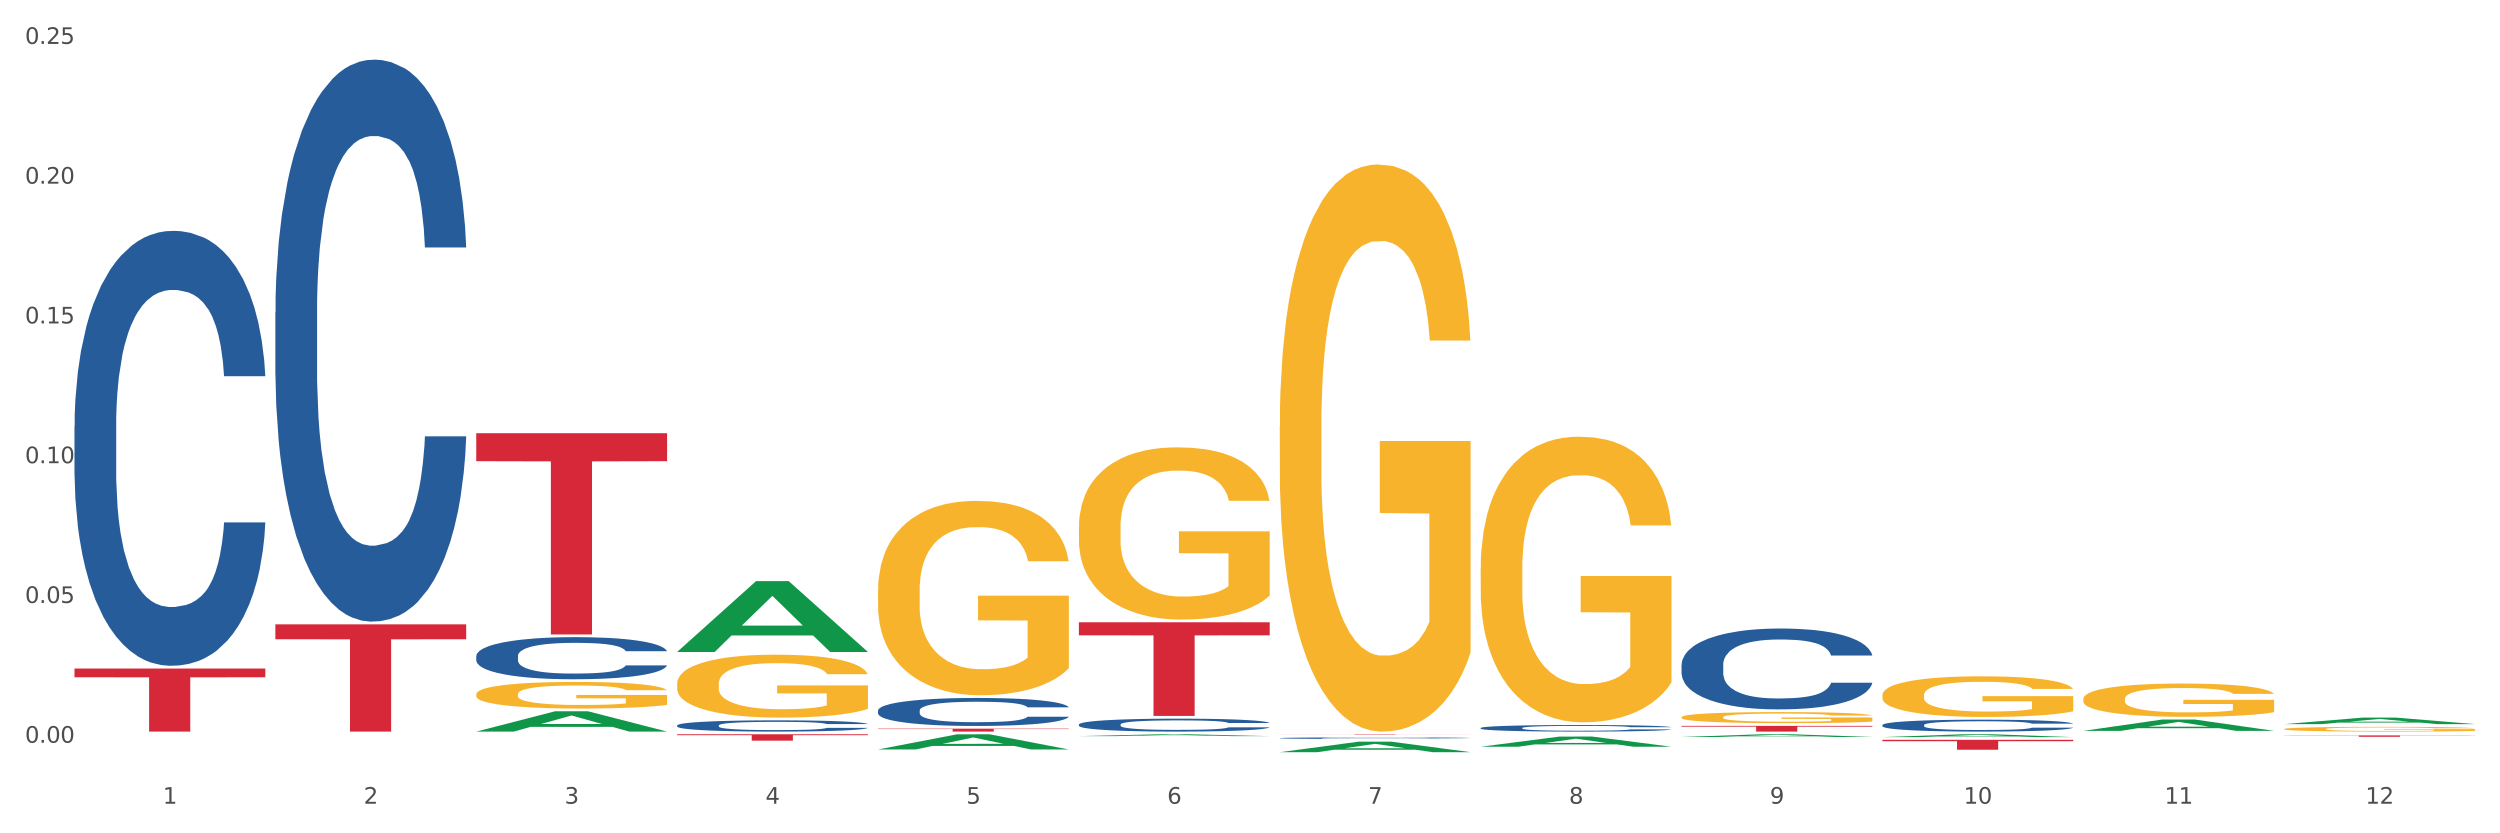 <?xml version="1.0" encoding="utf-8" standalone="no"?>
<!DOCTYPE svg PUBLIC "-//W3C//DTD SVG 1.1//EN"
  "http://www.w3.org/Graphics/SVG/1.1/DTD/svg11.dtd">
<svg xmlns:xlink="http://www.w3.org/1999/xlink" width="1080pt" height="360pt" viewBox="0 0 1080 360" xmlns="http://www.w3.org/2000/svg" version="1.1">
 <rect x="0" y="0" width="1080" height="360" fill="#333333" stroke="none"/>
 <defs>
  <style type="text/css">*{stroke-linejoin: round; stroke-linecap: butt}</style>
 </defs>
 <g id="figure_1">
  <g id="patch_1">
   <path d="M 0 360 
L 1080 360 
L 1080 0 
L 0 0 
z
" style="fill: #ffffff; stroke: #ffffff; stroke-linejoin: miter"/>
  </g>
  <g id="axes_1">
   <g id="matplotlib.axis_1">
    <g id="xtick_1">
     <g id="text_1">
      <!-- 1 -->
      <g style="fill: #4d4d4d" transform="translate(70.342 347.204) scale(0.096 -0.096)">
       <defs>
        <path id="DejaVuSans-31" d="M 794 531 
L 1825 531 
L 1825 4091 
L 703 3866 
L 703 4441 
L 1819 4666 
L 2450 4666 
L 2450 531 
L 3481 531 
L 3481 0 
L 794 0 
L 794 531 
z
" transform="scale(0.016)"/>
       </defs>
       <use xlink:href="#DejaVuSans-31"/>
      </g>
     </g>
    </g>
    <g id="xtick_2">
     <g id="text_2">
      <!-- 2 -->
      <g style="fill: #4d4d4d" transform="translate(157.122 347.204) scale(0.096 -0.096)">
       <defs>
        <path id="DejaVuSans-32" d="M 1228 531 
L 3431 531 
L 3431 0 
L 469 0 
L 469 531 
Q 828 903 1448 1529 
Q 2069 2156 2228 2338 
Q 2531 2678 2651 2914 
Q 2772 3150 2772 3378 
Q 2772 3750 2511 3984 
Q 2250 4219 1831 4219 
Q 1534 4219 1204 4116 
Q 875 4013 500 3803 
L 500 4441 
Q 881 4594 1212 4672 
Q 1544 4750 1819 4750 
Q 2544 4750 2975 4387 
Q 3406 4025 3406 3419 
Q 3406 3131 3298 2873 
Q 3191 2616 2906 2266 
Q 2828 2175 2409 1742 
Q 1991 1309 1228 531 
z
" transform="scale(0.016)"/>
       </defs>
       <use xlink:href="#DejaVuSans-32"/>
      </g>
     </g>
    </g>
    <g id="xtick_3">
     <g id="text_3">
      <!-- 3 -->
      <g style="fill: #4d4d4d" transform="translate(243.902 347.204) scale(0.096 -0.096)">
       <defs>
        <path id="DejaVuSans-33" d="M 2597 2516 
Q 3050 2419 3304 2112 
Q 3559 1806 3559 1356 
Q 3559 666 3084 287 
Q 2609 -91 1734 -91 
Q 1441 -91 1130 -33 
Q 819 25 488 141 
L 488 750 
Q 750 597 1062 519 
Q 1375 441 1716 441 
Q 2309 441 2620 675 
Q 2931 909 2931 1356 
Q 2931 1769 2642 2001 
Q 2353 2234 1838 2234 
L 1294 2234 
L 1294 2753 
L 1863 2753 
Q 2328 2753 2575 2939 
Q 2822 3125 2822 3475 
Q 2822 3834 2567 4026 
Q 2313 4219 1838 4219 
Q 1578 4219 1281 4162 
Q 984 4106 628 3988 
L 628 4550 
Q 988 4650 1302 4700 
Q 1616 4750 1894 4750 
Q 2613 4750 3031 4423 
Q 3450 4097 3450 3541 
Q 3450 3153 3228 2886 
Q 3006 2619 2597 2516 
z
" transform="scale(0.016)"/>
       </defs>
       <use xlink:href="#DejaVuSans-33"/>
      </g>
     </g>
    </g>
    <g id="xtick_4">
     <g id="text_4">
      <!-- 4 -->
      <g style="fill: #4d4d4d" transform="translate(330.683 347.204) scale(0.096 -0.096)">
       <defs>
        <path id="DejaVuSans-34" d="M 2419 4116 
L 825 1625 
L 2419 1625 
L 2419 4116 
z
M 2253 4666 
L 3047 4666 
L 3047 1625 
L 3713 1625 
L 3713 1100 
L 3047 1100 
L 3047 0 
L 2419 0 
L 2419 1100 
L 313 1100 
L 313 1709 
L 2253 4666 
z
" transform="scale(0.016)"/>
       </defs>
       <use xlink:href="#DejaVuSans-34"/>
      </g>
     </g>
    </g>
    <g id="xtick_5">
     <g id="text_5">
      <!-- 5 -->
      <g style="fill: #4d4d4d" transform="translate(417.463 347.204) scale(0.096 -0.096)">
       <defs>
        <path id="DejaVuSans-35" d="M 691 4666 
L 3169 4666 
L 3169 4134 
L 1269 4134 
L 1269 2991 
Q 1406 3038 1543 3061 
Q 1681 3084 1819 3084 
Q 2600 3084 3056 2656 
Q 3513 2228 3513 1497 
Q 3513 744 3044 326 
Q 2575 -91 1722 -91 
Q 1428 -91 1123 -41 
Q 819 9 494 109 
L 494 744 
Q 775 591 1075 516 
Q 1375 441 1709 441 
Q 2250 441 2565 725 
Q 2881 1009 2881 1497 
Q 2881 1984 2565 2268 
Q 2250 2553 1709 2553 
Q 1456 2553 1204 2497 
Q 953 2441 691 2322 
L 691 4666 
z
" transform="scale(0.016)"/>
       </defs>
       <use xlink:href="#DejaVuSans-35"/>
      </g>
     </g>
    </g>
    <g id="xtick_6">
     <g id="text_6">
      <!-- 6 -->
      <g style="fill: #4d4d4d" transform="translate(504.243 347.204) scale(0.096 -0.096)">
       <defs>
        <path id="DejaVuSans-36" d="M 2113 2584 
Q 1688 2584 1439 2293 
Q 1191 2003 1191 1497 
Q 1191 994 1439 701 
Q 1688 409 2113 409 
Q 2538 409 2786 701 
Q 3034 994 3034 1497 
Q 3034 2003 2786 2293 
Q 2538 2584 2113 2584 
z
M 3366 4563 
L 3366 3988 
Q 3128 4100 2886 4159 
Q 2644 4219 2406 4219 
Q 1781 4219 1451 3797 
Q 1122 3375 1075 2522 
Q 1259 2794 1537 2939 
Q 1816 3084 2150 3084 
Q 2853 3084 3261 2657 
Q 3669 2231 3669 1497 
Q 3669 778 3244 343 
Q 2819 -91 2113 -91 
Q 1303 -91 875 529 
Q 447 1150 447 2328 
Q 447 3434 972 4092 
Q 1497 4750 2381 4750 
Q 2619 4750 2861 4703 
Q 3103 4656 3366 4563 
z
" transform="scale(0.016)"/>
       </defs>
       <use xlink:href="#DejaVuSans-36"/>
      </g>
     </g>
    </g>
    <g id="xtick_7">
     <g id="text_7">
      <!-- 7 -->
      <g style="fill: #4d4d4d" transform="translate(591.024 347.204) scale(0.096 -0.096)">
       <defs>
        <path id="DejaVuSans-37" d="M 525 4666 
L 3525 4666 
L 3525 4397 
L 1831 0 
L 1172 0 
L 2766 4134 
L 525 4134 
L 525 4666 
z
" transform="scale(0.016)"/>
       </defs>
       <use xlink:href="#DejaVuSans-37"/>
      </g>
     </g>
    </g>
    <g id="xtick_8">
     <g id="text_8">
      <!-- 8 -->
      <g style="fill: #4d4d4d" transform="translate(677.804 347.204) scale(0.096 -0.096)">
       <defs>
        <path id="DejaVuSans-38" d="M 2034 2216 
Q 1584 2216 1326 1975 
Q 1069 1734 1069 1313 
Q 1069 891 1326 650 
Q 1584 409 2034 409 
Q 2484 409 2743 651 
Q 3003 894 3003 1313 
Q 3003 1734 2745 1975 
Q 2488 2216 2034 2216 
z
M 1403 2484 
Q 997 2584 770 2862 
Q 544 3141 544 3541 
Q 544 4100 942 4425 
Q 1341 4750 2034 4750 
Q 2731 4750 3128 4425 
Q 3525 4100 3525 3541 
Q 3525 3141 3298 2862 
Q 3072 2584 2669 2484 
Q 3125 2378 3379 2068 
Q 3634 1759 3634 1313 
Q 3634 634 3220 271 
Q 2806 -91 2034 -91 
Q 1263 -91 848 271 
Q 434 634 434 1313 
Q 434 1759 690 2068 
Q 947 2378 1403 2484 
z
M 1172 3481 
Q 1172 3119 1398 2916 
Q 1625 2713 2034 2713 
Q 2441 2713 2670 2916 
Q 2900 3119 2900 3481 
Q 2900 3844 2670 4047 
Q 2441 4250 2034 4250 
Q 1625 4250 1398 4047 
Q 1172 3844 1172 3481 
z
" transform="scale(0.016)"/>
       </defs>
       <use xlink:href="#DejaVuSans-38"/>
      </g>
     </g>
    </g>
    <g id="xtick_9">
     <g id="text_9">
      <!-- 9 -->
      <g style="fill: #4d4d4d" transform="translate(764.584 347.204) scale(0.096 -0.096)">
       <defs>
        <path id="DejaVuSans-39" d="M 703 97 
L 703 672 
Q 941 559 1184 500 
Q 1428 441 1663 441 
Q 2288 441 2617 861 
Q 2947 1281 2994 2138 
Q 2813 1869 2534 1725 
Q 2256 1581 1919 1581 
Q 1219 1581 811 2004 
Q 403 2428 403 3163 
Q 403 3881 828 4315 
Q 1253 4750 1959 4750 
Q 2769 4750 3195 4129 
Q 3622 3509 3622 2328 
Q 3622 1225 3098 567 
Q 2575 -91 1691 -91 
Q 1453 -91 1209 -44 
Q 966 3 703 97 
z
M 1959 2075 
Q 2384 2075 2632 2365 
Q 2881 2656 2881 3163 
Q 2881 3666 2632 3958 
Q 2384 4250 1959 4250 
Q 1534 4250 1286 3958 
Q 1038 3666 1038 3163 
Q 1038 2656 1286 2365 
Q 1534 2075 1959 2075 
z
" transform="scale(0.016)"/>
       </defs>
       <use xlink:href="#DejaVuSans-39"/>
      </g>
     </g>
    </g>
    <g id="xtick_10">
     <g id="text_10">
      <!-- 10 -->
      <g style="fill: #4d4d4d" transform="translate(848.311 347.204) scale(0.096 -0.096)">
       <defs>
        <path id="DejaVuSans-30" d="M 2034 4250 
Q 1547 4250 1301 3770 
Q 1056 3291 1056 2328 
Q 1056 1369 1301 889 
Q 1547 409 2034 409 
Q 2525 409 2770 889 
Q 3016 1369 3016 2328 
Q 3016 3291 2770 3770 
Q 2525 4250 2034 4250 
z
M 2034 4750 
Q 2819 4750 3233 4129 
Q 3647 3509 3647 2328 
Q 3647 1150 3233 529 
Q 2819 -91 2034 -91 
Q 1250 -91 836 529 
Q 422 1150 422 2328 
Q 422 3509 836 4129 
Q 1250 4750 2034 4750 
z
" transform="scale(0.016)"/>
       </defs>
       <use xlink:href="#DejaVuSans-31"/>
       <use xlink:href="#DejaVuSans-30" transform="translate(63.623 0)"/>
      </g>
     </g>
    </g>
    <g id="xtick_11">
     <g id="text_11">
      <!-- 11 -->
      <g style="fill: #4d4d4d" transform="translate(935.091 347.204) scale(0.096 -0.096)">
       <use xlink:href="#DejaVuSans-31"/>
       <use xlink:href="#DejaVuSans-31" transform="translate(63.623 0)"/>
      </g>
     </g>
    </g>
    <g id="xtick_12">
     <g id="text_12">
      <!-- 12 -->
      <g style="fill: #4d4d4d" transform="translate(1021.871 347.204) scale(0.096 -0.096)">
       <use xlink:href="#DejaVuSans-31"/>
       <use xlink:href="#DejaVuSans-32" transform="translate(63.623 0)"/>
      </g>
     </g>
    </g>
    <g id="xtick_13"/>
    <g id="xtick_14"/>
    <g id="xtick_15"/>
    <g id="xtick_16"/>
    <g id="xtick_17"/>
    <g id="xtick_18"/>
    <g id="xtick_19"/>
    <g id="xtick_20"/>
    <g id="xtick_21"/>
    <g id="xtick_22"/>
    <g id="xtick_23"/>
   </g>
   <g id="matplotlib.axis_2">
    <g id="ytick_1">
     <g id="text_13">
      <!-- 0.00 -->
      <g style="fill: #4d4d4d" transform="translate(10.8 320.862) scale(0.096 -0.096)">
       <defs>
        <path id="DejaVuSans-2e" d="M 684 794 
L 1344 794 
L 1344 0 
L 684 0 
L 684 794 
z
" transform="scale(0.016)"/>
       </defs>
       <use xlink:href="#DejaVuSans-30"/>
       <use xlink:href="#DejaVuSans-2e" transform="translate(63.623 0)"/>
       <use xlink:href="#DejaVuSans-30" transform="translate(95.41 0)"/>
       <use xlink:href="#DejaVuSans-30" transform="translate(159.033 0)"/>
      </g>
     </g>
    </g>
    <g id="ytick_2">
     <g id="text_14">
      <!-- 0.05 -->
      <g style="fill: #4d4d4d" transform="translate(10.8 260.483) scale(0.096 -0.096)">
       <use xlink:href="#DejaVuSans-30"/>
       <use xlink:href="#DejaVuSans-2e" transform="translate(63.623 0)"/>
       <use xlink:href="#DejaVuSans-30" transform="translate(95.41 0)"/>
       <use xlink:href="#DejaVuSans-35" transform="translate(159.033 0)"/>
      </g>
     </g>
    </g>
    <g id="ytick_3">
     <g id="text_15">
      <!-- 0.10 -->
      <g style="fill: #4d4d4d" transform="translate(10.8 200.104) scale(0.096 -0.096)">
       <use xlink:href="#DejaVuSans-30"/>
       <use xlink:href="#DejaVuSans-2e" transform="translate(63.623 0)"/>
       <use xlink:href="#DejaVuSans-31" transform="translate(95.41 0)"/>
       <use xlink:href="#DejaVuSans-30" transform="translate(159.033 0)"/>
      </g>
     </g>
    </g>
    <g id="ytick_4">
     <g id="text_16">
      <!-- 0.15 -->
      <g style="fill: #4d4d4d" transform="translate(10.8 139.725) scale(0.096 -0.096)">
       <use xlink:href="#DejaVuSans-30"/>
       <use xlink:href="#DejaVuSans-2e" transform="translate(63.623 0)"/>
       <use xlink:href="#DejaVuSans-31" transform="translate(95.41 0)"/>
       <use xlink:href="#DejaVuSans-35" transform="translate(159.033 0)"/>
      </g>
     </g>
    </g>
    <g id="ytick_5">
     <g id="text_17">
      <!-- 0.20 -->
      <g style="fill: #4d4d4d" transform="translate(10.8 79.346) scale(0.096 -0.096)">
       <use xlink:href="#DejaVuSans-30"/>
       <use xlink:href="#DejaVuSans-2e" transform="translate(63.623 0)"/>
       <use xlink:href="#DejaVuSans-32" transform="translate(95.41 0)"/>
       <use xlink:href="#DejaVuSans-30" transform="translate(159.033 0)"/>
      </g>
     </g>
    </g>
    <g id="ytick_6">
     <g id="text_18">
      <!-- 0.25 -->
      <g style="fill: #4d4d4d" transform="translate(10.8 18.966) scale(0.096 -0.096)">
       <use xlink:href="#DejaVuSans-30"/>
       <use xlink:href="#DejaVuSans-2e" transform="translate(63.623 0)"/>
       <use xlink:href="#DejaVuSans-32" transform="translate(95.41 0)"/>
       <use xlink:href="#DejaVuSans-35" transform="translate(159.033 0)"/>
      </g>
     </g>
    </g>
    <g id="ytick_7"/>
    <g id="ytick_8"/>
    <g id="ytick_9"/>
    <g id="ytick_10"/>
    <g id="ytick_11"/>
   </g>
   <g id="PolyCollection_1">
    <path d="M 205.736 316.033 
L 205.821 316.025 
L 239.817 307.261 
L 253.926 307.253 
L 288.177 316.049 
L 271.859 316.049 
L 264.464 314.001 
L 229.363 314.001 
L 229.108 314.034 
L 221.969 316.049 
L 205.736 316.049 
L 205.736 316.033 
L 233.783 312.779 
L 260.045 312.77 
L 247.041 309.128 
L 246.871 309.111 
L 246.701 309.136 
L 233.698 312.77 
L 233.783 312.779 
L 205.736 316.033 
z
" clip-path="url(#pe0ba4346f1)" style="fill: #109648"/>
    <path d="M 466.077 227.639 
L 466.174 227.571 
L 466.174 225.125 
L 466.369 223.018 
L 467.342 217.922 
L 468.802 213.708 
L 469.873 211.466 
L 470.943 209.631 
L 472.209 207.797 
L 473.766 205.894 
L 476.589 203.108 
L 478.341 201.681 
L 480.482 200.186 
L 484.375 198.011 
L 487.198 196.788 
L 490.118 195.769 
L 494.887 194.546 
L 498.002 194.002 
L 501.311 193.594 
L 505.302 193.323 
L 508.319 193.255 
L 514.938 193.458 
L 520.583 194.07 
L 523.309 194.546 
L 526.813 195.361 
L 528.662 195.905 
L 531.679 196.992 
L 534.794 198.419 
L 536.935 199.642 
L 540.147 201.953 
L 542.581 204.263 
L 544.819 207.117 
L 545.987 209.088 
L 546.863 210.922 
L 547.642 213.029 
L 548.421 216.359 
L 530.901 216.359 
L 530.219 213.98 
L 529.149 211.738 
L 527.591 209.563 
L 526.229 208.204 
L 523.893 206.505 
L 521.751 205.418 
L 519.513 204.603 
L 516.787 203.923 
L 514.646 203.583 
L 511.629 203.312 
L 505.691 203.38 
L 501.701 203.923 
L 498.975 204.603 
L 497.223 205.214 
L 495.666 205.894 
L 493.914 206.845 
L 491.87 208.272 
L 490.41 209.563 
L 488.95 211.194 
L 487.782 212.825 
L 486.711 214.728 
L 485.835 216.766 
L 485.154 218.873 
L 484.57 221.455 
L 484.083 225.736 
L 484.083 235.046 
L 484.278 237.152 
L 484.765 239.938 
L 485.349 242.045 
L 486.322 244.559 
L 487.198 246.258 
L 488.853 248.704 
L 490.702 250.743 
L 492.162 252.034 
L 493.622 253.121 
L 496.153 254.616 
L 498.975 255.839 
L 501.409 256.587 
L 504.718 257.266 
L 506.957 257.538 
L 508.903 257.674 
L 513.673 257.674 
L 517.079 257.47 
L 520.875 256.994 
L 523.795 256.383 
L 526.229 255.635 
L 528.954 254.412 
L 530.706 253.257 
L 530.706 239.055 
L 509.293 238.987 
L 509.293 229.541 
L 548.518 229.541 
L 548.518 257.266 
L 546.863 258.693 
L 545.014 259.984 
L 543.067 261.14 
L 540.147 262.567 
L 536.643 263.926 
L 533.529 264.877 
L 530.219 265.692 
L 526.326 266.44 
L 521.265 267.119 
L 518.15 267.391 
L 514.257 267.595 
L 509.682 267.663 
L 505.691 267.527 
L 501.798 267.187 
L 497.71 266.576 
L 493.719 265.692 
L 490.702 264.809 
L 487.685 263.722 
L 484.473 262.295 
L 481.942 260.936 
L 479.995 259.713 
L 477.854 258.15 
L 475.518 256.111 
L 473.766 254.276 
L 472.209 252.374 
L 470.554 249.927 
L 469.386 247.821 
L 468.218 245.171 
L 467.537 243.2 
L 466.758 240.142 
L 466.174 235.861 
L 466.077 227.639 
z
" clip-path="url(#pe0ba4346f1)" style="fill: #f7b32b"/>
    <path d="M 552.857 184.259 
L 552.954 184.035 
L 552.954 175.98 
L 553.149 169.044 
L 554.122 152.262 
L 555.582 138.39 
L 556.653 131.006 
L 557.724 124.965 
L 558.989 118.923 
L 560.546 112.658 
L 563.369 103.484 
L 565.121 98.785 
L 567.262 93.863 
L 571.156 86.703 
L 573.978 82.675 
L 576.898 79.319 
L 581.668 75.291 
L 584.782 73.501 
L 588.092 72.159 
L 592.082 71.264 
L 595.1 71.04 
L 601.718 71.711 
L 607.364 73.725 
L 610.089 75.291 
L 613.593 77.976 
L 615.442 79.766 
L 618.46 83.347 
L 621.574 88.045 
L 623.716 92.073 
L 626.928 99.68 
L 629.361 107.288 
L 631.6 116.686 
L 632.768 123.175 
L 633.644 129.216 
L 634.422 136.152 
L 635.201 147.116 
L 617.681 147.116 
L 617 139.285 
L 615.929 131.901 
L 614.372 124.741 
L 613.009 120.266 
L 610.673 114.672 
L 608.532 111.092 
L 606.293 108.407 
L 603.568 106.169 
L 601.426 105.051 
L 598.409 104.156 
L 592.472 104.379 
L 588.481 106.169 
L 585.756 108.407 
L 584.004 110.421 
L 582.446 112.658 
L 580.694 115.791 
L 578.65 120.489 
L 577.19 124.741 
L 575.73 130.111 
L 574.562 135.481 
L 573.492 141.746 
L 572.616 148.459 
L 571.934 155.395 
L 571.35 163.897 
L 570.864 177.994 
L 570.864 208.648 
L 571.058 215.584 
L 571.545 224.758 
L 572.129 231.695 
L 573.102 239.973 
L 573.978 245.567 
L 575.633 253.622 
L 577.482 260.335 
L 578.942 264.586 
L 580.402 268.166 
L 582.933 273.089 
L 585.756 277.116 
L 588.189 279.578 
L 591.498 281.815 
L 593.737 282.71 
L 595.684 283.158 
L 600.453 283.158 
L 603.86 282.486 
L 607.656 280.92 
L 610.576 278.906 
L 613.009 276.445 
L 615.734 272.418 
L 617.486 268.614 
L 617.486 221.849 
L 596.073 221.626 
L 596.073 190.524 
L 635.298 190.524 
L 635.298 281.815 
L 633.644 286.514 
L 631.794 290.765 
L 629.848 294.569 
L 626.928 299.268 
L 623.424 303.743 
L 620.309 306.875 
L 617 309.56 
L 613.106 312.022 
L 608.045 314.259 
L 604.93 315.154 
L 601.037 315.826 
L 596.462 316.049 
L 592.472 315.602 
L 588.578 314.483 
L 584.49 312.469 
L 580.5 309.56 
L 577.482 306.652 
L 574.465 303.072 
L 571.253 298.373 
L 568.722 293.898 
L 566.776 289.87 
L 564.634 284.724 
L 562.298 278.011 
L 560.546 271.97 
L 558.989 265.705 
L 557.334 257.65 
L 556.166 250.714 
L 554.998 241.987 
L 554.317 235.498 
L 553.538 225.429 
L 552.954 211.333 
L 552.857 184.259 
z
" clip-path="url(#pe0ba4346f1)" style="fill: #f7b32b"/>
    <path d="M 639.637 245.667 
L 639.735 245.554 
L 639.735 241.498 
L 639.929 238.004 
L 640.903 229.553 
L 642.363 222.566 
L 643.433 218.847 
L 644.504 215.805 
L 645.769 212.762 
L 647.327 209.607 
L 650.149 204.987 
L 651.901 202.621 
L 654.043 200.141 
L 657.936 196.535 
L 660.759 194.507 
L 663.679 192.817 
L 668.448 190.788 
L 671.563 189.887 
L 674.872 189.211 
L 678.863 188.76 
L 681.88 188.647 
L 688.499 188.985 
L 694.144 190 
L 696.869 190.788 
L 700.373 192.141 
L 702.223 193.042 
L 705.24 194.845 
L 708.355 197.212 
L 710.496 199.24 
L 713.708 203.071 
L 716.141 206.903 
L 718.38 211.635 
L 719.548 214.903 
L 720.424 217.946 
L 721.203 221.439 
L 721.981 226.961 
L 704.461 226.961 
L 703.78 223.017 
L 702.709 219.298 
L 701.152 215.692 
L 699.789 213.438 
L 697.453 210.621 
L 695.312 208.818 
L 693.073 207.466 
L 690.348 206.339 
L 688.207 205.776 
L 685.189 205.325 
L 679.252 205.438 
L 675.261 206.339 
L 672.536 207.466 
L 670.784 208.48 
L 669.227 209.607 
L 667.475 211.185 
L 665.431 213.551 
L 663.971 215.692 
L 662.511 218.397 
L 661.343 221.101 
L 660.272 224.256 
L 659.396 227.637 
L 658.715 231.13 
L 658.131 235.412 
L 657.644 242.512 
L 657.644 257.95 
L 657.839 261.443 
L 658.325 266.063 
L 658.909 269.557 
L 659.883 273.726 
L 660.759 276.543 
L 662.413 280.6 
L 664.263 283.981 
L 665.723 286.122 
L 667.183 287.925 
L 669.713 290.404 
L 672.536 292.432 
L 674.969 293.672 
L 678.279 294.799 
L 680.517 295.249 
L 682.464 295.475 
L 687.233 295.475 
L 690.64 295.137 
L 694.436 294.348 
L 697.356 293.334 
L 699.789 292.094 
L 702.515 290.066 
L 704.267 288.15 
L 704.267 264.598 
L 682.853 264.486 
L 682.853 248.822 
L 722.079 248.822 
L 722.079 294.799 
L 720.424 297.165 
L 718.575 299.306 
L 716.628 301.222 
L 713.708 303.588 
L 710.204 305.842 
L 707.089 307.419 
L 703.78 308.772 
L 699.887 310.011 
L 694.825 311.138 
L 691.711 311.589 
L 687.817 311.927 
L 683.243 312.04 
L 679.252 311.814 
L 675.359 311.251 
L 671.271 310.237 
L 667.28 308.772 
L 664.263 307.307 
L 661.245 305.504 
L 658.033 303.137 
L 655.503 300.884 
L 653.556 298.855 
L 651.415 296.263 
L 649.079 292.883 
L 647.327 289.84 
L 645.769 286.685 
L 644.115 282.628 
L 642.947 279.135 
L 641.779 274.74 
L 641.097 271.472 
L 640.319 266.401 
L 639.735 259.302 
L 639.637 245.667 
z
" clip-path="url(#pe0ba4346f1)" style="fill: #f7b32b"/>
    <path d="M 726.418 309.833 
L 726.515 309.828 
L 726.515 309.671 
L 726.71 309.536 
L 727.683 309.208 
L 729.143 308.937 
L 730.214 308.793 
L 731.284 308.675 
L 732.55 308.557 
L 734.107 308.435 
L 736.93 308.256 
L 738.682 308.164 
L 740.823 308.068 
L 744.716 307.928 
L 747.539 307.85 
L 750.459 307.784 
L 755.228 307.705 
L 758.343 307.671 
L 761.652 307.644 
L 765.643 307.627 
L 768.66 307.622 
L 775.279 307.636 
L 780.924 307.675 
L 783.65 307.705 
L 787.154 307.758 
L 789.003 307.793 
L 792.02 307.863 
L 795.135 307.954 
L 797.276 308.033 
L 800.488 308.182 
L 802.922 308.33 
L 805.16 308.514 
L 806.328 308.64 
L 807.204 308.758 
L 807.983 308.894 
L 808.762 309.108 
L 791.242 309.108 
L 790.56 308.955 
L 789.49 308.811 
L 787.932 308.671 
L 786.57 308.583 
L 784.234 308.474 
L 782.092 308.404 
L 779.854 308.352 
L 777.128 308.308 
L 774.987 308.286 
L 771.97 308.269 
L 766.032 308.273 
L 762.042 308.308 
L 759.316 308.352 
L 757.564 308.391 
L 756.007 308.435 
L 754.255 308.496 
L 752.211 308.588 
L 750.751 308.671 
L 749.291 308.776 
L 748.123 308.88 
L 747.052 309.003 
L 746.176 309.134 
L 745.495 309.269 
L 744.911 309.435 
L 744.424 309.71 
L 744.424 310.309 
L 744.619 310.444 
L 745.106 310.623 
L 745.69 310.759 
L 746.663 310.92 
L 747.539 311.03 
L 749.194 311.187 
L 751.043 311.318 
L 752.503 311.401 
L 753.963 311.471 
L 756.494 311.567 
L 759.316 311.646 
L 761.75 311.694 
L 765.059 311.737 
L 767.298 311.755 
L 769.244 311.763 
L 774.014 311.763 
L 777.42 311.75 
L 781.216 311.72 
L 784.136 311.68 
L 786.57 311.632 
L 789.295 311.554 
L 791.047 311.48 
L 791.047 310.567 
L 769.634 310.562 
L 769.634 309.955 
L 808.859 309.955 
L 808.859 311.737 
L 807.204 311.829 
L 805.355 311.912 
L 803.408 311.986 
L 800.488 312.078 
L 796.984 312.165 
L 793.87 312.227 
L 790.56 312.279 
L 786.667 312.327 
L 781.606 312.371 
L 778.491 312.388 
L 774.598 312.401 
L 770.023 312.406 
L 766.032 312.397 
L 762.139 312.375 
L 758.051 312.336 
L 754.06 312.279 
L 751.043 312.222 
L 748.026 312.152 
L 744.814 312.061 
L 742.283 311.973 
L 740.336 311.895 
L 738.195 311.794 
L 735.859 311.663 
L 734.107 311.545 
L 732.55 311.423 
L 730.895 311.266 
L 729.727 311.13 
L 728.559 310.96 
L 727.878 310.833 
L 727.099 310.636 
L 726.515 310.361 
L 726.418 309.833 
z
" clip-path="url(#pe0ba4346f1)" style="fill: #f7b32b"/>
    <path d="M 813.198 300.287 
L 813.295 300.271 
L 813.295 299.693 
L 813.49 299.196 
L 814.463 297.993 
L 815.923 296.999 
L 816.994 296.47 
L 818.065 296.037 
L 819.33 295.604 
L 820.887 295.155 
L 823.71 294.497 
L 825.462 294.161 
L 827.603 293.808 
L 831.497 293.295 
L 834.319 293.006 
L 837.239 292.765 
L 842.009 292.477 
L 845.123 292.348 
L 848.433 292.252 
L 852.423 292.188 
L 855.441 292.172 
L 862.059 292.22 
L 867.705 292.364 
L 870.43 292.477 
L 873.934 292.669 
L 875.783 292.797 
L 878.801 293.054 
L 881.915 293.391 
L 884.057 293.679 
L 887.269 294.225 
L 889.702 294.77 
L 891.941 295.444 
L 893.109 295.909 
L 893.985 296.342 
L 894.763 296.839 
L 895.542 297.625 
L 878.022 297.625 
L 877.341 297.063 
L 876.27 296.534 
L 874.713 296.021 
L 873.35 295.7 
L 871.014 295.299 
L 868.873 295.043 
L 866.634 294.85 
L 863.909 294.69 
L 861.767 294.61 
L 858.75 294.545 
L 852.813 294.561 
L 848.822 294.69 
L 846.097 294.85 
L 844.345 294.994 
L 842.787 295.155 
L 841.035 295.379 
L 838.991 295.716 
L 837.531 296.021 
L 836.071 296.406 
L 834.903 296.791 
L 833.833 297.24 
L 832.957 297.721 
L 832.275 298.218 
L 831.691 298.827 
L 831.205 299.838 
L 831.205 302.035 
L 831.399 302.532 
L 831.886 303.19 
L 832.47 303.687 
L 833.443 304.28 
L 834.319 304.681 
L 835.974 305.258 
L 837.823 305.739 
L 839.283 306.044 
L 840.743 306.301 
L 843.274 306.654 
L 846.097 306.942 
L 848.53 307.119 
L 851.839 307.279 
L 854.078 307.343 
L 856.025 307.375 
L 860.794 307.375 
L 864.201 307.327 
L 867.997 307.215 
L 870.917 307.071 
L 873.35 306.894 
L 876.075 306.605 
L 877.827 306.333 
L 877.827 302.981 
L 856.414 302.965 
L 856.414 300.736 
L 895.639 300.736 
L 895.639 307.279 
L 893.985 307.616 
L 892.135 307.921 
L 890.189 308.193 
L 887.269 308.53 
L 883.765 308.851 
L 880.65 309.075 
L 877.341 309.268 
L 873.447 309.444 
L 868.386 309.604 
L 865.271 309.669 
L 861.378 309.717 
L 856.803 309.733 
L 852.813 309.701 
L 848.919 309.62 
L 844.831 309.476 
L 840.841 309.268 
L 837.823 309.059 
L 834.806 308.803 
L 831.594 308.466 
L 829.063 308.145 
L 827.117 307.856 
L 824.975 307.488 
L 822.639 307.006 
L 820.887 306.573 
L 819.33 306.124 
L 817.675 305.547 
L 816.507 305.05 
L 815.339 304.424 
L 814.658 303.959 
L 813.879 303.238 
L 813.295 302.227 
L 813.198 300.287 
z
" clip-path="url(#pe0ba4346f1)" style="fill: #f7b32b"/>
    <path d="M 899.978 301.937 
L 900.076 301.924 
L 900.076 301.452 
L 900.27 301.045 
L 901.244 300.061 
L 902.704 299.247 
L 903.774 298.814 
L 904.845 298.459 
L 906.11 298.105 
L 907.668 297.737 
L 910.49 297.199 
L 912.242 296.924 
L 914.384 296.635 
L 918.277 296.215 
L 921.1 295.979 
L 924.02 295.782 
L 928.789 295.546 
L 931.904 295.441 
L 935.213 295.362 
L 939.204 295.309 
L 942.221 295.296 
L 948.84 295.336 
L 954.485 295.454 
L 957.21 295.546 
L 960.714 295.703 
L 962.564 295.808 
L 965.581 296.018 
L 968.696 296.294 
L 970.837 296.53 
L 974.049 296.976 
L 976.482 297.422 
L 978.721 297.974 
L 979.889 298.354 
L 980.765 298.709 
L 981.544 299.116 
L 982.322 299.759 
L 964.802 299.759 
L 964.121 299.299 
L 963.05 298.866 
L 961.493 298.446 
L 960.13 298.184 
L 957.794 297.856 
L 955.653 297.646 
L 953.414 297.488 
L 950.689 297.357 
L 948.548 297.291 
L 945.53 297.239 
L 939.593 297.252 
L 935.602 297.357 
L 932.877 297.488 
L 931.125 297.606 
L 929.568 297.737 
L 927.816 297.921 
L 925.772 298.197 
L 924.312 298.446 
L 922.852 298.761 
L 921.684 299.076 
L 920.613 299.444 
L 919.737 299.837 
L 919.056 300.244 
L 918.472 300.743 
L 917.985 301.57 
L 917.985 303.368 
L 918.18 303.775 
L 918.666 304.313 
L 919.25 304.72 
L 920.224 305.205 
L 921.1 305.534 
L 922.754 306.006 
L 924.604 306.4 
L 926.064 306.649 
L 927.524 306.859 
L 930.054 307.148 
L 932.877 307.384 
L 935.31 307.529 
L 938.62 307.66 
L 940.858 307.712 
L 942.805 307.739 
L 947.574 307.739 
L 950.981 307.699 
L 954.777 307.607 
L 957.697 307.489 
L 960.13 307.345 
L 962.856 307.109 
L 964.608 306.885 
L 964.608 304.142 
L 943.194 304.129 
L 943.194 302.305 
L 982.42 302.305 
L 982.42 307.66 
L 980.765 307.935 
L 978.916 308.185 
L 976.969 308.408 
L 974.049 308.684 
L 970.545 308.946 
L 967.43 309.13 
L 964.121 309.287 
L 960.228 309.432 
L 955.166 309.563 
L 952.052 309.615 
L 948.158 309.655 
L 943.584 309.668 
L 939.593 309.642 
L 935.7 309.576 
L 931.612 309.458 
L 927.621 309.287 
L 924.604 309.117 
L 921.586 308.907 
L 918.374 308.631 
L 915.844 308.369 
L 913.897 308.132 
L 911.756 307.83 
L 909.42 307.437 
L 907.668 307.082 
L 906.11 306.715 
L 904.456 306.242 
L 903.288 305.835 
L 902.12 305.324 
L 901.438 304.943 
L 900.66 304.352 
L 900.076 303.525 
L 899.978 301.937 
z
" clip-path="url(#pe0ba4346f1)" style="fill: #f7b32b"/>
    <path d="M 986.759 317.681 
L 1069.2 317.681 
L 1069.2 317.765 
L 1036.77 317.766 
L 1036.77 318.286 
L 1018.993 318.286 
L 1018.993 317.766 
L 986.759 317.765 
L 986.759 317.682 
L 986.759 317.681 
z
" clip-path="url(#pe0ba4346f1)" style="fill: #d62839"/>
    <path d="M 726.418 313.571 
L 808.859 313.571 
L 808.859 313.916 
L 776.429 313.918 
L 776.429 316.049 
L 758.652 316.049 
L 758.652 313.918 
L 726.418 313.916 
L 726.418 313.574 
L 726.418 313.571 
z
" clip-path="url(#pe0ba4346f1)" style="fill: #d62839"/>
    <path d="M 552.857 317.215 
L 635.298 317.215 
L 635.298 317.239 
L 602.869 317.239 
L 602.869 317.386 
L 585.091 317.386 
L 585.091 317.239 
L 552.857 317.239 
L 552.857 317.215 
L 552.857 317.215 
z
" clip-path="url(#pe0ba4346f1)" style="fill: #d62839"/>
    <path d="M 466.077 268.829 
L 548.518 268.829 
L 548.518 274.452 
L 516.088 274.49 
L 516.088 309.294 
L 498.311 309.294 
L 498.311 274.49 
L 466.077 274.452 
L 466.077 268.867 
L 466.077 268.829 
z
" clip-path="url(#pe0ba4346f1)" style="fill: #d62839"/>
    <path d="M 379.296 314.78 
L 461.738 314.78 
L 461.738 314.957 
L 429.308 314.958 
L 429.308 316.049 
L 411.531 316.049 
L 411.531 314.958 
L 379.296 314.957 
L 379.296 314.782 
L 379.296 314.78 
z
" clip-path="url(#pe0ba4346f1)" style="fill: #d62839"/>
    <path d="M 292.516 317.215 
L 374.957 317.215 
L 374.957 317.597 
L 342.528 317.599 
L 342.528 319.962 
L 324.75 319.962 
L 324.75 317.599 
L 292.516 317.597 
L 292.516 317.218 
L 292.516 317.215 
z
" clip-path="url(#pe0ba4346f1)" style="fill: #d62839"/>
    <path d="M 205.736 187.151 
L 288.177 187.151 
L 288.177 199.231 
L 255.747 199.313 
L 255.747 274.081 
L 237.97 274.081 
L 237.97 199.313 
L 205.736 199.231 
L 205.736 187.232 
L 205.736 187.151 
z
" clip-path="url(#pe0ba4346f1)" style="fill: #d62839"/>
    <path d="M 118.955 269.711 
L 201.397 269.711 
L 201.397 276.151 
L 168.967 276.194 
L 168.967 316.049 
L 151.189 316.049 
L 151.189 276.194 
L 118.955 276.151 
L 118.955 269.755 
L 118.955 269.711 
z
" clip-path="url(#pe0ba4346f1)" style="fill: #d62839"/>
    <path d="M 32.175 288.792 
L 114.616 288.792 
L 114.616 292.58 
L 82.187 292.605 
L 82.187 316.049 
L 64.409 316.049 
L 64.409 292.605 
L 32.175 292.58 
L 32.175 288.817 
L 32.175 288.792 
z
" clip-path="url(#pe0ba4346f1)" style="fill: #d62839"/>
    <path d="M 986.759 314.941 
L 986.856 314.939 
L 986.856 314.871 
L 987.051 314.812 
L 988.024 314.671 
L 989.484 314.555 
L 990.555 314.492 
L 991.625 314.442 
L 992.891 314.391 
L 994.448 314.338 
L 997.271 314.261 
L 999.023 314.221 
L 1001.164 314.18 
L 1005.057 314.12 
L 1007.88 314.086 
L 1010.8 314.058 
L 1015.569 314.024 
L 1018.684 314.009 
L 1021.993 313.997 
L 1025.984 313.99 
L 1029.001 313.988 
L 1035.62 313.994 
L 1041.265 314.011 
L 1043.991 314.024 
L 1047.495 314.046 
L 1049.344 314.061 
L 1052.361 314.092 
L 1055.476 314.131 
L 1057.617 314.165 
L 1060.829 314.229 
L 1063.263 314.293 
L 1065.501 314.372 
L 1066.669 314.427 
L 1067.545 314.477 
L 1068.324 314.536 
L 1069.103 314.628 
L 1051.583 314.628 
L 1050.901 314.562 
L 1049.831 314.5 
L 1048.273 314.44 
L 1046.911 314.402 
L 1044.575 314.355 
L 1042.433 314.325 
L 1040.195 314.302 
L 1037.469 314.284 
L 1035.328 314.274 
L 1032.311 314.267 
L 1026.373 314.268 
L 1022.383 314.284 
L 1019.657 314.302 
L 1017.905 314.319 
L 1016.348 314.338 
L 1014.596 314.364 
L 1012.552 314.404 
L 1011.092 314.44 
L 1009.632 314.485 
L 1008.464 314.53 
L 1007.393 314.583 
L 1006.517 314.639 
L 1005.836 314.698 
L 1005.252 314.769 
L 1004.765 314.888 
L 1004.765 315.146 
L 1004.96 315.204 
L 1005.447 315.281 
L 1006.031 315.34 
L 1007.004 315.409 
L 1007.88 315.456 
L 1009.535 315.524 
L 1011.384 315.581 
L 1012.844 315.616 
L 1014.304 315.646 
L 1016.835 315.688 
L 1019.657 315.722 
L 1022.091 315.742 
L 1025.4 315.761 
L 1027.639 315.769 
L 1029.585 315.773 
L 1034.355 315.773 
L 1037.761 315.767 
L 1041.557 315.754 
L 1044.477 315.737 
L 1046.911 315.716 
L 1049.636 315.682 
L 1051.388 315.65 
L 1051.388 315.257 
L 1029.975 315.255 
L 1029.975 314.993 
L 1069.2 314.993 
L 1069.2 315.761 
L 1067.545 315.801 
L 1065.696 315.837 
L 1063.749 315.869 
L 1060.829 315.908 
L 1057.325 315.946 
L 1054.211 315.972 
L 1050.901 315.995 
L 1047.008 316.015 
L 1041.947 316.034 
L 1038.832 316.042 
L 1034.939 316.047 
L 1030.364 316.049 
L 1026.373 316.046 
L 1022.48 316.036 
L 1018.392 316.019 
L 1014.401 315.995 
L 1011.384 315.97 
L 1008.367 315.94 
L 1005.155 315.901 
L 1002.624 315.863 
L 1000.677 315.829 
L 998.536 315.786 
L 996.2 315.729 
L 994.448 315.678 
L 992.891 315.626 
L 991.236 315.558 
L 990.068 315.5 
L 988.9 315.426 
L 988.219 315.372 
L 987.44 315.287 
L 986.856 315.168 
L 986.759 314.941 
z
" clip-path="url(#pe0ba4346f1)" style="fill: #f7b32b"/>
    <path d="M 205.736 299.91 
L 205.833 299.899 
L 205.833 299.522 
L 206.028 299.197 
L 207.001 298.41 
L 208.461 297.76 
L 209.532 297.414 
L 210.602 297.131 
L 211.868 296.847 
L 213.425 296.554 
L 216.248 296.124 
L 218 295.904 
L 220.141 295.673 
L 224.034 295.337 
L 226.857 295.148 
L 229.777 294.991 
L 234.546 294.802 
L 237.661 294.718 
L 240.97 294.656 
L 244.961 294.614 
L 247.978 294.603 
L 254.597 294.635 
L 260.242 294.729 
L 262.968 294.802 
L 266.472 294.928 
L 268.321 295.012 
L 271.338 295.18 
L 274.453 295.4 
L 276.594 295.589 
L 279.806 295.946 
L 282.24 296.302 
L 284.478 296.743 
L 285.646 297.047 
L 286.522 297.33 
L 287.301 297.655 
L 288.08 298.169 
L 270.56 298.169 
L 269.878 297.802 
L 268.808 297.456 
L 267.25 297.12 
L 265.888 296.91 
L 263.552 296.648 
L 261.41 296.48 
L 259.172 296.355 
L 256.446 296.25 
L 254.305 296.197 
L 251.288 296.155 
L 245.35 296.166 
L 241.36 296.25 
L 238.634 296.355 
L 236.882 296.449 
L 235.325 296.554 
L 233.573 296.701 
L 231.529 296.921 
L 230.069 297.12 
L 228.609 297.372 
L 227.441 297.624 
L 226.37 297.917 
L 225.494 298.232 
L 224.813 298.557 
L 224.229 298.955 
L 223.742 299.616 
L 223.742 301.053 
L 223.937 301.378 
L 224.424 301.808 
L 225.008 302.133 
L 225.981 302.521 
L 226.857 302.783 
L 228.512 303.161 
L 230.361 303.476 
L 231.821 303.675 
L 233.281 303.843 
L 235.812 304.073 
L 238.634 304.262 
L 241.068 304.378 
L 244.377 304.482 
L 246.616 304.524 
L 248.562 304.545 
L 253.332 304.545 
L 256.738 304.514 
L 260.534 304.441 
L 263.454 304.346 
L 265.888 304.231 
L 268.613 304.042 
L 270.365 303.864 
L 270.365 301.672 
L 248.952 301.661 
L 248.952 300.204 
L 288.177 300.204 
L 288.177 304.482 
L 286.522 304.703 
L 284.673 304.902 
L 282.726 305.08 
L 279.806 305.301 
L 276.302 305.51 
L 273.188 305.657 
L 269.878 305.783 
L 265.985 305.898 
L 260.924 306.003 
L 257.809 306.045 
L 253.916 306.077 
L 249.341 306.087 
L 245.35 306.066 
L 241.457 306.014 
L 237.369 305.919 
L 233.378 305.783 
L 230.361 305.647 
L 227.344 305.479 
L 224.132 305.259 
L 221.601 305.049 
L 219.654 304.86 
L 217.513 304.619 
L 215.177 304.304 
L 213.425 304.021 
L 211.868 303.727 
L 210.213 303.35 
L 209.045 303.025 
L 207.877 302.616 
L 207.196 302.312 
L 206.417 301.84 
L 205.833 301.179 
L 205.736 299.91 
z
" clip-path="url(#pe0ba4346f1)" style="fill: #f7b32b"/>
    <path d="M 32.175 184.15 
L 32.272 183.979 
L 32.272 179.174 
L 32.565 172.653 
L 33.637 160.641 
L 35.001 151.546 
L 37.34 140.906 
L 38.607 136.445 
L 40.263 131.468 
L 43.674 123.403 
L 47.572 116.539 
L 50.3 112.764 
L 52.347 110.361 
L 56.927 106.071 
L 59.558 104.184 
L 62.287 102.639 
L 64.625 101.61 
L 68.523 100.408 
L 71.642 99.894 
L 75.247 99.722 
L 78.268 99.894 
L 82.263 100.58 
L 88.11 102.639 
L 90.352 103.84 
L 93.373 105.9 
L 96.491 108.645 
L 99.025 111.391 
L 101.948 115.338 
L 104.969 120.486 
L 107.892 127.007 
L 109.939 133.013 
L 111.595 139.362 
L 113.057 147.084 
L 114.129 155.493 
L 114.616 162.528 
L 96.783 162.528 
L 96.296 156.179 
L 95.322 149.315 
L 94.347 144.682 
L 93.275 140.906 
L 91.619 136.616 
L 90.157 133.871 
L 87.721 130.61 
L 85.479 128.551 
L 83.628 127.35 
L 81.386 126.32 
L 76.611 125.291 
L 73.201 125.291 
L 71.057 125.634 
L 68.426 126.492 
L 66.184 127.693 
L 63.553 129.752 
L 61.507 131.983 
L 59.461 134.9 
L 58.291 136.96 
L 56.537 140.735 
L 55.368 143.824 
L 53.809 149.143 
L 52.932 152.919 
L 51.372 162.7 
L 50.69 169.907 
L 50.398 174.884 
L 50.203 180.375 
L 50.203 207.145 
L 50.788 219.157 
L 51.275 224.305 
L 52.054 230.139 
L 53.516 237.69 
L 55.66 245.069 
L 57.901 250.388 
L 59.753 253.649 
L 61.507 256.051 
L 63.261 257.939 
L 65.405 259.655 
L 67.159 260.685 
L 69.79 261.714 
L 72.908 262.229 
L 75.345 262.229 
L 80.314 261.371 
L 82.556 260.513 
L 84.7 259.312 
L 87.038 257.424 
L 88.89 255.365 
L 89.962 253.82 
L 91.716 250.56 
L 93.08 247.128 
L 94.25 243.181 
L 95.029 239.749 
L 95.906 234.601 
L 96.588 228.767 
L 96.783 225.678 
L 114.616 225.678 
L 114.227 231.855 
L 113.544 237.861 
L 112.18 245.927 
L 111.108 250.56 
L 109.452 256.223 
L 107.697 261.028 
L 105.261 266.347 
L 103.02 270.294 
L 100.681 273.726 
L 98.148 276.815 
L 93.567 281.105 
L 91.911 282.306 
L 88.403 284.366 
L 85.674 285.567 
L 81.679 286.768 
L 77.586 287.454 
L 73.298 287.626 
L 69.498 287.283 
L 65.307 286.253 
L 62.676 285.224 
L 59.753 283.679 
L 56.342 281.277 
L 53.126 278.36 
L 50.105 274.927 
L 47.279 270.981 
L 44.648 266.519 
L 41.238 259.14 
L 38.704 251.933 
L 36.853 245.24 
L 35.586 239.578 
L 34.319 232.37 
L 33.637 227.394 
L 32.565 215.382 
L 32.175 204.228 
L 32.175 184.15 
z
" clip-path="url(#pe0ba4346f1)" style="fill: #255c99"/>
    <path d="M 118.955 134.847 
L 119.053 134.625 
L 119.053 128.417 
L 119.345 119.992 
L 120.417 104.471 
L 121.781 92.72 
L 124.12 78.973 
L 125.387 73.208 
L 127.044 66.778 
L 130.454 56.357 
L 134.352 47.488 
L 137.081 42.61 
L 139.127 39.506 
L 143.707 33.963 
L 146.338 31.524 
L 149.067 29.529 
L 151.406 28.198 
L 155.304 26.646 
L 158.422 25.981 
L 162.028 25.759 
L 165.048 25.981 
L 169.044 26.868 
L 174.891 29.529 
L 177.132 31.081 
L 180.153 33.742 
L 183.271 37.289 
L 185.805 40.837 
L 188.728 45.936 
L 191.749 52.588 
L 194.673 61.013 
L 196.719 68.774 
L 198.376 76.977 
L 199.837 86.955 
L 200.909 97.819 
L 201.397 106.91 
L 183.564 106.91 
L 183.076 98.706 
L 182.102 89.837 
L 181.127 83.851 
L 180.055 78.973 
L 178.399 73.43 
L 176.937 69.882 
L 174.501 65.67 
L 172.26 63.009 
L 170.408 61.457 
L 168.167 60.126 
L 163.392 58.796 
L 159.981 58.796 
L 157.837 59.24 
L 155.206 60.348 
L 152.965 61.9 
L 150.334 64.561 
L 148.287 67.443 
L 146.241 71.213 
L 145.071 73.873 
L 143.317 78.751 
L 142.148 82.742 
L 140.589 89.616 
L 139.712 94.493 
L 138.153 107.132 
L 137.471 116.444 
L 137.178 122.874 
L 136.983 129.969 
L 136.983 164.558 
L 137.568 180.078 
L 138.055 186.73 
L 138.835 194.269 
L 140.297 204.024 
L 142.44 213.558 
L 144.682 220.432 
L 146.533 224.644 
L 148.287 227.749 
L 150.041 230.188 
L 152.185 232.405 
L 153.939 233.735 
L 156.57 235.065 
L 159.689 235.731 
L 162.125 235.731 
L 167.095 234.622 
L 169.336 233.513 
L 171.48 231.961 
L 173.819 229.522 
L 175.67 226.862 
L 176.742 224.866 
L 178.496 220.653 
L 179.861 216.219 
L 181.03 211.119 
L 181.81 206.685 
L 182.687 200.033 
L 183.369 192.495 
L 183.564 188.504 
L 201.397 188.504 
L 201.007 196.486 
L 200.325 204.246 
L 198.96 214.667 
L 197.889 220.653 
L 196.232 227.97 
L 194.478 234.179 
L 192.042 241.052 
L 189.8 246.152 
L 187.462 250.586 
L 184.928 254.577 
L 180.348 260.12 
L 178.691 261.672 
L 175.183 264.333 
L 172.454 265.885 
L 168.459 267.437 
L 164.366 268.324 
L 160.079 268.546 
L 156.278 268.102 
L 152.088 266.772 
L 149.457 265.441 
L 146.533 263.446 
L 143.123 260.342 
L 139.907 256.572 
L 136.886 252.138 
L 134.06 247.038 
L 131.429 241.274 
L 128.018 231.74 
L 125.484 222.427 
L 123.633 213.78 
L 122.366 206.463 
L 121.099 197.151 
L 120.417 190.721 
L 119.345 175.2 
L 118.955 160.788 
L 118.955 134.847 
z
" clip-path="url(#pe0ba4346f1)" style="fill: #255c99"/>
    <path d="M 205.736 283.42 
L 205.833 283.403 
L 205.833 282.938 
L 206.125 282.307 
L 207.197 281.144 
L 208.562 280.264 
L 210.9 279.234 
L 212.167 278.802 
L 213.824 278.32 
L 217.235 277.539 
L 221.133 276.875 
L 223.861 276.509 
L 225.907 276.277 
L 230.488 275.861 
L 233.119 275.679 
L 235.847 275.529 
L 238.186 275.429 
L 242.084 275.313 
L 245.202 275.263 
L 248.808 275.247 
L 251.829 275.263 
L 255.824 275.33 
L 261.671 275.529 
L 263.912 275.645 
L 266.933 275.845 
L 270.052 276.111 
L 272.585 276.376 
L 275.509 276.758 
L 278.53 277.257 
L 281.453 277.888 
L 283.499 278.47 
L 285.156 279.084 
L 286.618 279.832 
L 287.69 280.646 
L 288.177 281.327 
L 270.344 281.327 
L 269.857 280.712 
L 268.882 280.048 
L 267.908 279.599 
L 266.836 279.234 
L 265.179 278.818 
L 263.717 278.553 
L 261.281 278.237 
L 259.04 278.038 
L 257.188 277.921 
L 254.947 277.822 
L 250.172 277.722 
L 246.761 277.722 
L 244.618 277.755 
L 241.986 277.838 
L 239.745 277.955 
L 237.114 278.154 
L 235.068 278.37 
L 233.021 278.652 
L 231.852 278.852 
L 230.098 279.217 
L 228.928 279.516 
L 227.369 280.031 
L 226.492 280.397 
L 224.933 281.343 
L 224.251 282.041 
L 223.959 282.523 
L 223.764 283.055 
L 223.764 285.646 
L 224.348 286.809 
L 224.836 287.307 
L 225.615 287.872 
L 227.077 288.603 
L 229.221 289.317 
L 231.462 289.832 
L 233.314 290.148 
L 235.068 290.381 
L 236.822 290.563 
L 238.966 290.729 
L 240.72 290.829 
L 243.351 290.929 
L 246.469 290.979 
L 248.905 290.979 
L 253.875 290.896 
L 256.116 290.813 
L 258.26 290.696 
L 260.599 290.513 
L 262.451 290.314 
L 263.523 290.165 
L 265.277 289.849 
L 266.641 289.517 
L 267.81 289.135 
L 268.59 288.802 
L 269.467 288.304 
L 270.149 287.739 
L 270.344 287.44 
L 288.177 287.44 
L 287.787 288.038 
L 287.105 288.62 
L 285.741 289.4 
L 284.669 289.849 
L 283.012 290.397 
L 281.258 290.862 
L 278.822 291.377 
L 276.581 291.759 
L 274.242 292.092 
L 271.708 292.391 
L 267.128 292.806 
L 265.472 292.922 
L 261.963 293.122 
L 259.235 293.238 
L 255.239 293.354 
L 251.147 293.421 
L 246.859 293.437 
L 243.058 293.404 
L 238.868 293.304 
L 236.237 293.205 
L 233.314 293.055 
L 229.903 292.823 
L 226.687 292.54 
L 223.666 292.208 
L 220.84 291.826 
L 218.209 291.394 
L 214.798 290.68 
L 212.265 289.982 
L 210.413 289.334 
L 209.146 288.786 
L 207.88 288.088 
L 207.197 287.606 
L 206.125 286.443 
L 205.736 285.364 
L 205.736 283.42 
z
" clip-path="url(#pe0ba4346f1)" style="fill: #255c99"/>
    <path d="M 292.516 313.37 
L 292.613 313.366 
L 292.613 313.241 
L 292.906 313.072 
L 293.978 312.761 
L 295.342 312.526 
L 297.681 312.25 
L 298.948 312.135 
L 300.604 312.006 
L 304.015 311.797 
L 307.913 311.62 
L 310.641 311.522 
L 312.688 311.46 
L 317.268 311.349 
L 319.899 311.3 
L 322.628 311.26 
L 324.966 311.233 
L 328.864 311.202 
L 331.983 311.189 
L 335.588 311.184 
L 338.609 311.189 
L 342.604 311.206 
L 348.451 311.26 
L 350.693 311.291 
L 353.714 311.344 
L 356.832 311.415 
L 359.366 311.486 
L 362.289 311.588 
L 365.31 311.722 
L 368.233 311.891 
L 370.28 312.046 
L 371.936 312.21 
L 373.398 312.41 
L 374.47 312.628 
L 374.957 312.81 
L 357.124 312.81 
L 356.637 312.646 
L 355.663 312.468 
L 354.688 312.348 
L 353.616 312.25 
L 351.96 312.139 
L 350.498 312.068 
L 348.062 311.984 
L 345.82 311.931 
L 343.969 311.899 
L 341.727 311.873 
L 336.952 311.846 
L 333.542 311.846 
L 331.398 311.855 
L 328.767 311.877 
L 326.525 311.908 
L 323.894 311.962 
L 321.848 312.019 
L 319.802 312.095 
L 318.632 312.148 
L 316.878 312.246 
L 315.709 312.326 
L 314.15 312.464 
L 313.273 312.561 
L 311.713 312.815 
L 311.031 313.001 
L 310.739 313.13 
L 310.544 313.272 
L 310.544 313.966 
L 311.129 314.277 
L 311.616 314.41 
L 312.395 314.561 
L 313.857 314.756 
L 316.001 314.947 
L 318.242 315.085 
L 320.094 315.17 
L 321.848 315.232 
L 323.602 315.281 
L 325.746 315.325 
L 327.5 315.352 
L 330.131 315.378 
L 333.249 315.392 
L 335.686 315.392 
L 340.655 315.37 
L 342.897 315.347 
L 345.041 315.316 
L 347.379 315.267 
L 349.231 315.214 
L 350.303 315.174 
L 352.057 315.09 
L 353.421 315.001 
L 354.591 314.899 
L 355.37 314.81 
L 356.247 314.676 
L 356.929 314.525 
L 357.124 314.445 
L 374.957 314.445 
L 374.568 314.605 
L 373.885 314.761 
L 372.521 314.97 
L 371.449 315.09 
L 369.793 315.236 
L 368.038 315.361 
L 365.602 315.498 
L 363.361 315.601 
L 361.022 315.689 
L 358.489 315.769 
L 353.908 315.88 
L 352.252 315.912 
L 348.744 315.965 
L 346.015 315.996 
L 342.02 316.027 
L 337.927 316.045 
L 333.639 316.049 
L 329.839 316.04 
L 325.648 316.014 
L 323.017 315.987 
L 320.094 315.947 
L 316.683 315.885 
L 313.467 315.809 
L 310.447 315.721 
L 307.621 315.618 
L 304.989 315.503 
L 301.579 315.312 
L 299.045 315.125 
L 297.194 314.952 
L 295.927 314.805 
L 294.66 314.619 
L 293.978 314.49 
L 292.906 314.179 
L 292.516 313.89 
L 292.516 313.37 
z
" clip-path="url(#pe0ba4346f1)" style="fill: #255c99"/>
    <path d="M 379.296 306.952 
L 379.394 306.941 
L 379.394 306.632 
L 379.686 306.212 
L 380.758 305.439 
L 382.122 304.853 
L 384.461 304.168 
L 385.728 303.881 
L 387.385 303.561 
L 390.795 303.041 
L 394.693 302.6 
L 397.422 302.356 
L 399.468 302.202 
L 404.048 301.926 
L 406.679 301.804 
L 409.408 301.705 
L 411.747 301.638 
L 415.645 301.561 
L 418.763 301.528 
L 422.369 301.517 
L 425.389 301.528 
L 429.385 301.572 
L 435.232 301.705 
L 437.473 301.782 
L 440.494 301.915 
L 443.612 302.091 
L 446.146 302.268 
L 449.069 302.522 
L 452.09 302.854 
L 455.014 303.273 
L 457.06 303.66 
L 458.717 304.069 
L 460.178 304.566 
L 461.25 305.107 
L 461.738 305.56 
L 443.905 305.56 
L 443.417 305.152 
L 442.443 304.71 
L 441.468 304.411 
L 440.396 304.168 
L 438.74 303.892 
L 437.278 303.715 
L 434.842 303.505 
L 432.601 303.373 
L 430.749 303.296 
L 428.508 303.229 
L 423.733 303.163 
L 420.322 303.163 
L 418.178 303.185 
L 415.547 303.24 
L 413.306 303.318 
L 410.675 303.45 
L 408.628 303.594 
L 406.582 303.782 
L 405.413 303.914 
L 403.658 304.157 
L 402.489 304.356 
L 400.93 304.699 
L 400.053 304.942 
L 398.494 305.571 
L 397.812 306.035 
L 397.519 306.356 
L 397.324 306.709 
L 397.324 308.433 
L 397.909 309.206 
L 398.396 309.538 
L 399.176 309.913 
L 400.638 310.4 
L 402.781 310.875 
L 405.023 311.217 
L 406.874 311.427 
L 408.628 311.582 
L 410.382 311.703 
L 412.526 311.814 
L 414.28 311.88 
L 416.911 311.946 
L 420.03 311.979 
L 422.466 311.979 
L 427.436 311.924 
L 429.677 311.869 
L 431.821 311.792 
L 434.16 311.67 
L 436.011 311.537 
L 437.083 311.438 
L 438.837 311.228 
L 440.202 311.007 
L 441.371 310.753 
L 442.151 310.532 
L 443.028 310.201 
L 443.71 309.825 
L 443.905 309.626 
L 461.738 309.626 
L 461.348 310.024 
L 460.666 310.411 
L 459.301 310.93 
L 458.23 311.228 
L 456.573 311.593 
L 454.819 311.902 
L 452.383 312.245 
L 450.141 312.499 
L 447.803 312.72 
L 445.269 312.919 
L 440.689 313.195 
L 439.032 313.272 
L 435.524 313.405 
L 432.795 313.482 
L 428.8 313.559 
L 424.707 313.604 
L 420.42 313.615 
L 416.619 313.592 
L 412.429 313.526 
L 409.798 313.46 
L 406.874 313.36 
L 403.464 313.206 
L 400.248 313.018 
L 397.227 312.797 
L 394.401 312.543 
L 391.77 312.256 
L 388.359 311.781 
L 385.825 311.317 
L 383.974 310.886 
L 382.707 310.521 
L 381.44 310.057 
L 380.758 309.737 
L 379.686 308.963 
L 379.296 308.245 
L 379.296 306.952 
z
" clip-path="url(#pe0ba4346f1)" style="fill: #255c99"/>
    <path d="M 466.077 312.971 
L 466.174 312.966 
L 466.174 312.823 
L 466.466 312.629 
L 467.538 312.272 
L 468.903 312.001 
L 471.241 311.685 
L 472.508 311.552 
L 474.165 311.404 
L 477.576 311.164 
L 481.474 310.96 
L 484.202 310.848 
L 486.248 310.776 
L 490.829 310.649 
L 493.46 310.593 
L 496.188 310.547 
L 498.527 310.516 
L 502.425 310.48 
L 505.543 310.465 
L 509.149 310.46 
L 512.17 310.465 
L 516.165 310.485 
L 522.012 310.547 
L 524.253 310.582 
L 527.274 310.644 
L 530.393 310.725 
L 532.926 310.807 
L 535.85 310.924 
L 538.871 311.078 
L 541.794 311.272 
L 543.84 311.45 
L 545.497 311.639 
L 546.959 311.869 
L 548.031 312.119 
L 548.518 312.328 
L 530.685 312.328 
L 530.198 312.139 
L 529.223 311.935 
L 528.249 311.797 
L 527.177 311.685 
L 525.52 311.557 
L 524.058 311.476 
L 521.622 311.379 
L 519.381 311.317 
L 517.529 311.282 
L 515.288 311.251 
L 510.513 311.221 
L 507.102 311.221 
L 504.959 311.231 
L 502.327 311.256 
L 500.086 311.292 
L 497.455 311.353 
L 495.409 311.42 
L 493.362 311.506 
L 492.193 311.568 
L 490.439 311.68 
L 489.269 311.772 
L 487.71 311.93 
L 486.833 312.042 
L 485.274 312.333 
L 484.592 312.548 
L 484.3 312.696 
L 484.105 312.859 
L 484.105 313.655 
L 484.689 314.013 
L 485.177 314.166 
L 485.956 314.339 
L 487.418 314.564 
L 489.562 314.783 
L 491.803 314.942 
L 493.655 315.039 
L 495.409 315.11 
L 497.163 315.166 
L 499.307 315.217 
L 501.061 315.248 
L 503.692 315.279 
L 506.81 315.294 
L 509.246 315.294 
L 514.216 315.268 
L 516.457 315.243 
L 518.601 315.207 
L 520.94 315.151 
L 522.792 315.09 
L 523.864 315.044 
L 525.618 314.947 
L 526.982 314.845 
L 528.151 314.727 
L 528.931 314.625 
L 529.808 314.472 
L 530.49 314.298 
L 530.685 314.207 
L 548.518 314.207 
L 548.128 314.39 
L 547.446 314.569 
L 546.082 314.809 
L 545.01 314.947 
L 543.353 315.115 
L 541.599 315.258 
L 539.163 315.416 
L 536.922 315.534 
L 534.583 315.636 
L 532.049 315.728 
L 527.469 315.855 
L 525.813 315.891 
L 522.304 315.952 
L 519.576 315.988 
L 515.58 316.024 
L 511.488 316.044 
L 507.2 316.049 
L 503.399 316.039 
L 499.209 316.008 
L 496.578 315.978 
L 493.655 315.932 
L 490.244 315.86 
L 487.028 315.774 
L 484.007 315.672 
L 481.181 315.554 
L 478.55 315.421 
L 475.139 315.202 
L 472.606 314.988 
L 470.754 314.788 
L 469.487 314.62 
L 468.221 314.406 
L 467.538 314.258 
L 466.466 313.9 
L 466.077 313.569 
L 466.077 312.971 
z
" clip-path="url(#pe0ba4346f1)" style="fill: #255c99"/>
    <path d="M 552.857 318.857 
L 552.954 318.856 
L 552.954 318.839 
L 553.247 318.815 
L 554.319 318.772 
L 555.683 318.739 
L 558.022 318.701 
L 559.289 318.685 
L 560.945 318.667 
L 564.356 318.637 
L 568.254 318.613 
L 570.982 318.599 
L 573.029 318.59 
L 577.609 318.575 
L 580.24 318.568 
L 582.969 318.563 
L 585.307 318.559 
L 589.205 318.554 
L 592.324 318.553 
L 595.929 318.552 
L 598.95 318.553 
L 602.945 318.555 
L 608.792 318.563 
L 611.034 318.567 
L 614.055 318.574 
L 617.173 318.584 
L 619.707 318.594 
L 622.63 318.608 
L 625.651 318.627 
L 628.574 318.651 
L 630.621 318.672 
L 632.277 318.695 
L 633.739 318.723 
L 634.811 318.753 
L 635.298 318.779 
L 617.465 318.779 
L 616.978 318.756 
L 616.004 318.731 
L 615.029 318.714 
L 613.957 318.701 
L 612.301 318.685 
L 610.839 318.675 
L 608.403 318.664 
L 606.161 318.656 
L 604.31 318.652 
L 602.068 318.648 
L 597.293 318.644 
L 593.883 318.644 
L 591.739 318.646 
L 589.108 318.649 
L 586.866 318.653 
L 584.235 318.66 
L 582.189 318.668 
L 580.143 318.679 
L 578.973 318.686 
L 577.219 318.7 
L 576.05 318.711 
L 574.491 318.73 
L 573.614 318.744 
L 572.054 318.779 
L 571.372 318.805 
L 571.08 318.823 
L 570.885 318.843 
L 570.885 318.94 
L 571.47 318.983 
L 571.957 319.002 
L 572.736 319.023 
L 574.198 319.05 
L 576.342 319.077 
L 578.583 319.096 
L 580.435 319.108 
L 582.189 319.116 
L 583.943 319.123 
L 586.087 319.129 
L 587.841 319.133 
L 590.472 319.137 
L 593.59 319.139 
L 596.027 319.139 
L 600.997 319.136 
L 603.238 319.133 
L 605.382 319.128 
L 607.72 319.121 
L 609.572 319.114 
L 610.644 319.108 
L 612.398 319.097 
L 613.762 319.084 
L 614.932 319.07 
L 615.711 319.058 
L 616.588 319.039 
L 617.27 319.018 
L 617.465 319.007 
L 635.298 319.007 
L 634.909 319.029 
L 634.226 319.051 
L 632.862 319.08 
L 631.79 319.097 
L 630.134 319.117 
L 628.379 319.134 
L 625.943 319.154 
L 623.702 319.168 
L 621.363 319.18 
L 618.83 319.191 
L 614.249 319.207 
L 612.593 319.211 
L 609.085 319.219 
L 606.356 319.223 
L 602.361 319.227 
L 598.268 319.23 
L 593.98 319.231 
L 590.18 319.229 
L 585.989 319.226 
L 583.358 319.222 
L 580.435 319.216 
L 577.024 319.208 
L 573.808 319.197 
L 570.788 319.185 
L 567.962 319.17 
L 565.33 319.154 
L 561.92 319.128 
L 559.386 319.102 
L 557.535 319.077 
L 556.268 319.057 
L 555.001 319.031 
L 554.319 319.013 
L 553.247 318.97 
L 552.857 318.929 
L 552.857 318.857 
z
" clip-path="url(#pe0ba4346f1)" style="fill: #255c99"/>
    <path d="M 639.637 314.483 
L 639.735 314.481 
L 639.735 314.408 
L 640.027 314.309 
L 641.099 314.127 
L 642.463 313.99 
L 644.802 313.829 
L 646.069 313.761 
L 647.726 313.686 
L 651.136 313.564 
L 655.034 313.46 
L 657.763 313.403 
L 659.809 313.366 
L 664.389 313.302 
L 667.02 313.273 
L 669.749 313.25 
L 672.088 313.234 
L 675.986 313.216 
L 679.104 313.208 
L 682.71 313.205 
L 685.73 313.208 
L 689.726 313.218 
L 695.573 313.25 
L 697.814 313.268 
L 700.835 313.299 
L 703.953 313.341 
L 706.487 313.382 
L 709.41 313.442 
L 712.431 313.52 
L 715.355 313.618 
L 717.401 313.709 
L 719.058 313.805 
L 720.519 313.922 
L 721.591 314.05 
L 722.079 314.156 
L 704.246 314.156 
L 703.758 314.06 
L 702.784 313.956 
L 701.809 313.886 
L 700.737 313.829 
L 699.081 313.764 
L 697.619 313.722 
L 695.183 313.673 
L 692.942 313.642 
L 691.09 313.624 
L 688.849 313.608 
L 684.074 313.592 
L 680.663 313.592 
L 678.519 313.598 
L 675.888 313.611 
L 673.647 313.629 
L 671.016 313.66 
L 668.969 313.694 
L 666.923 313.738 
L 665.754 313.769 
L 663.999 313.826 
L 662.83 313.873 
L 661.271 313.953 
L 660.394 314.011 
L 658.835 314.159 
L 658.153 314.268 
L 657.86 314.343 
L 657.665 314.426 
L 657.665 314.831 
L 658.25 315.013 
L 658.737 315.091 
L 659.517 315.179 
L 660.979 315.294 
L 663.122 315.405 
L 665.364 315.486 
L 667.215 315.535 
L 668.969 315.571 
L 670.723 315.6 
L 672.867 315.626 
L 674.621 315.642 
L 677.252 315.657 
L 680.371 315.665 
L 682.807 315.665 
L 687.777 315.652 
L 690.018 315.639 
L 692.162 315.621 
L 694.501 315.592 
L 696.352 315.561 
L 697.424 315.538 
L 699.178 315.488 
L 700.543 315.436 
L 701.712 315.377 
L 702.492 315.325 
L 703.369 315.247 
L 704.051 315.158 
L 704.246 315.112 
L 722.079 315.112 
L 721.689 315.205 
L 721.007 315.296 
L 719.642 315.418 
L 718.571 315.488 
L 716.914 315.574 
L 715.16 315.647 
L 712.724 315.727 
L 710.482 315.787 
L 708.144 315.839 
L 705.61 315.886 
L 701.03 315.951 
L 699.373 315.969 
L 695.865 316 
L 693.136 316.018 
L 689.141 316.036 
L 685.048 316.047 
L 680.761 316.049 
L 676.96 316.044 
L 672.77 316.029 
L 670.139 316.013 
L 667.215 315.99 
L 663.805 315.953 
L 660.589 315.909 
L 657.568 315.857 
L 654.742 315.797 
L 652.111 315.73 
L 648.7 315.618 
L 646.166 315.509 
L 644.315 315.408 
L 643.048 315.322 
L 641.781 315.213 
L 641.099 315.138 
L 640.027 314.956 
L 639.637 314.787 
L 639.637 314.483 
z
" clip-path="url(#pe0ba4346f1)" style="fill: #255c99"/>
    <path d="M 726.418 287.216 
L 726.515 287.184 
L 726.515 286.291 
L 726.807 285.078 
L 727.879 282.845 
L 729.244 281.154 
L 731.582 279.175 
L 732.849 278.346 
L 734.506 277.42 
L 737.917 275.921 
L 741.815 274.644 
L 744.543 273.942 
L 746.589 273.496 
L 751.17 272.698 
L 753.801 272.347 
L 756.529 272.06 
L 758.868 271.868 
L 762.766 271.645 
L 765.884 271.549 
L 769.49 271.517 
L 772.511 271.549 
L 776.506 271.677 
L 782.353 272.06 
L 784.594 272.283 
L 787.615 272.666 
L 790.734 273.176 
L 793.267 273.687 
L 796.191 274.421 
L 799.212 275.378 
L 802.135 276.591 
L 804.181 277.707 
L 805.838 278.888 
L 807.3 280.324 
L 808.372 281.887 
L 808.859 283.196 
L 791.026 283.196 
L 790.539 282.015 
L 789.564 280.739 
L 788.59 279.877 
L 787.518 279.175 
L 785.861 278.378 
L 784.399 277.867 
L 781.963 277.261 
L 779.722 276.878 
L 777.87 276.654 
L 775.629 276.463 
L 770.854 276.272 
L 767.443 276.272 
L 765.3 276.335 
L 762.668 276.495 
L 760.427 276.718 
L 757.796 277.101 
L 755.75 277.516 
L 753.703 278.058 
L 752.534 278.441 
L 750.78 279.143 
L 749.61 279.718 
L 748.051 280.707 
L 747.174 281.409 
L 745.615 283.228 
L 744.933 284.568 
L 744.641 285.493 
L 744.446 286.514 
L 744.446 291.492 
L 745.03 293.725 
L 745.518 294.683 
L 746.297 295.767 
L 747.759 297.171 
L 749.903 298.543 
L 752.144 299.533 
L 753.996 300.139 
L 755.75 300.586 
L 757.504 300.937 
L 759.648 301.256 
L 761.402 301.447 
L 764.033 301.639 
L 767.151 301.734 
L 769.587 301.734 
L 774.557 301.575 
L 776.798 301.415 
L 778.942 301.192 
L 781.281 300.841 
L 783.133 300.458 
L 784.205 300.171 
L 785.959 299.564 
L 787.323 298.926 
L 788.492 298.192 
L 789.272 297.554 
L 790.149 296.597 
L 790.831 295.512 
L 791.026 294.938 
L 808.859 294.938 
L 808.469 296.087 
L 807.787 297.203 
L 806.423 298.703 
L 805.351 299.564 
L 803.694 300.617 
L 801.94 301.511 
L 799.504 302.5 
L 797.263 303.234 
L 794.924 303.872 
L 792.39 304.446 
L 787.81 305.244 
L 786.154 305.467 
L 782.645 305.85 
L 779.917 306.074 
L 775.921 306.297 
L 771.829 306.425 
L 767.541 306.457 
L 763.74 306.393 
L 759.55 306.201 
L 756.919 306.01 
L 753.996 305.723 
L 750.585 305.276 
L 747.369 304.734 
L 744.348 304.095 
L 741.522 303.362 
L 738.891 302.532 
L 735.48 301.16 
L 732.947 299.82 
L 731.095 298.575 
L 729.828 297.522 
L 728.562 296.182 
L 727.879 295.257 
L 726.807 293.023 
L 726.418 290.949 
L 726.418 287.216 
z
" clip-path="url(#pe0ba4346f1)" style="fill: #255c99"/>
    <path d="M 813.198 313.213 
L 813.295 313.208 
L 813.295 313.076 
L 813.588 312.898 
L 814.66 312.568 
L 816.024 312.319 
L 818.363 312.028 
L 819.63 311.905 
L 821.286 311.769 
L 824.697 311.548 
L 828.595 311.36 
L 831.323 311.256 
L 833.37 311.19 
L 837.95 311.073 
L 840.581 311.021 
L 843.31 310.979 
L 845.648 310.95 
L 849.546 310.917 
L 852.665 310.903 
L 856.27 310.899 
L 859.291 310.903 
L 863.286 310.922 
L 869.133 310.979 
L 871.375 311.011 
L 874.396 311.068 
L 877.514 311.143 
L 880.048 311.218 
L 882.971 311.327 
L 885.992 311.468 
L 888.915 311.646 
L 890.962 311.811 
L 892.618 311.985 
L 894.08 312.197 
L 895.152 312.427 
L 895.639 312.62 
L 877.806 312.62 
L 877.319 312.446 
L 876.345 312.258 
L 875.37 312.131 
L 874.298 312.028 
L 872.642 311.91 
L 871.18 311.835 
L 868.744 311.745 
L 866.502 311.689 
L 864.651 311.656 
L 862.409 311.628 
L 857.634 311.599 
L 854.224 311.599 
L 852.08 311.609 
L 849.449 311.632 
L 847.207 311.665 
L 844.576 311.722 
L 842.53 311.783 
L 840.484 311.863 
L 839.314 311.919 
L 837.56 312.023 
L 836.391 312.107 
L 834.832 312.253 
L 833.955 312.357 
L 832.395 312.625 
L 831.713 312.822 
L 831.421 312.959 
L 831.226 313.109 
L 831.226 313.843 
L 831.811 314.172 
L 832.298 314.314 
L 833.077 314.474 
L 834.539 314.68 
L 836.683 314.883 
L 838.924 315.029 
L 840.776 315.118 
L 842.53 315.184 
L 844.284 315.236 
L 846.428 315.283 
L 848.182 315.311 
L 850.813 315.339 
L 853.931 315.353 
L 856.368 315.353 
L 861.338 315.33 
L 863.579 315.306 
L 865.723 315.273 
L 868.061 315.221 
L 869.913 315.165 
L 870.985 315.123 
L 872.739 315.033 
L 874.103 314.939 
L 875.273 314.831 
L 876.052 314.737 
L 876.929 314.596 
L 877.611 314.436 
L 877.806 314.351 
L 895.639 314.351 
L 895.25 314.521 
L 894.567 314.685 
L 893.203 314.906 
L 892.131 315.033 
L 890.475 315.188 
L 888.72 315.32 
L 886.284 315.466 
L 884.043 315.574 
L 881.704 315.668 
L 879.171 315.753 
L 874.59 315.871 
L 872.934 315.903 
L 869.426 315.96 
L 866.697 315.993 
L 862.702 316.026 
L 858.609 316.045 
L 854.321 316.049 
L 850.521 316.04 
L 846.33 316.012 
L 843.699 315.983 
L 840.776 315.941 
L 837.365 315.875 
L 834.149 315.795 
L 831.129 315.701 
L 828.303 315.593 
L 825.671 315.471 
L 822.261 315.268 
L 819.727 315.071 
L 817.876 314.887 
L 816.609 314.732 
L 815.342 314.535 
L 814.66 314.398 
L 813.588 314.069 
L 813.198 313.763 
L 813.198 313.213 
z
" clip-path="url(#pe0ba4346f1)" style="fill: #255c99"/>
    <path d="M 379.296 255.184 
L 379.394 255.107 
L 379.394 252.346 
L 379.588 249.969 
L 380.562 244.218 
L 382.022 239.463 
L 383.092 236.933 
L 384.163 234.862 
L 385.428 232.792 
L 386.986 230.645 
L 389.808 227.501 
L 391.56 225.89 
L 393.702 224.203 
L 397.595 221.749 
L 400.418 220.369 
L 403.338 219.219 
L 408.107 217.838 
L 411.222 217.225 
L 414.531 216.765 
L 418.522 216.458 
L 421.539 216.381 
L 428.158 216.611 
L 433.803 217.302 
L 436.528 217.838 
L 440.032 218.759 
L 441.882 219.372 
L 444.899 220.599 
L 448.014 222.209 
L 450.155 223.59 
L 453.367 226.197 
L 455.8 228.804 
L 458.039 232.025 
L 459.207 234.249 
L 460.083 236.319 
L 460.862 238.697 
L 461.64 242.454 
L 444.12 242.454 
L 443.439 239.77 
L 442.368 237.24 
L 440.811 234.786 
L 439.448 233.252 
L 437.112 231.335 
L 434.971 230.108 
L 432.732 229.188 
L 430.007 228.421 
L 427.866 228.037 
L 424.848 227.731 
L 418.911 227.807 
L 414.92 228.421 
L 412.195 229.188 
L 410.443 229.878 
L 408.886 230.645 
L 407.134 231.718 
L 405.09 233.329 
L 403.63 234.786 
L 402.17 236.626 
L 401.002 238.467 
L 399.931 240.614 
L 399.055 242.914 
L 398.374 245.291 
L 397.79 248.205 
L 397.303 253.037 
L 397.303 263.542 
L 397.498 265.92 
L 397.984 269.064 
L 398.568 271.441 
L 399.542 274.278 
L 400.418 276.195 
L 402.072 278.956 
L 403.922 281.257 
L 405.382 282.714 
L 406.842 283.94 
L 409.372 285.628 
L 412.195 287.008 
L 414.628 287.851 
L 417.938 288.618 
L 420.176 288.925 
L 422.123 289.078 
L 426.892 289.078 
L 430.299 288.848 
L 434.095 288.311 
L 437.015 287.621 
L 439.448 286.778 
L 442.174 285.397 
L 443.926 284.094 
L 443.926 268.067 
L 422.512 267.99 
L 422.512 257.331 
L 461.738 257.331 
L 461.738 288.618 
L 460.083 290.229 
L 458.234 291.686 
L 456.287 292.989 
L 453.367 294.6 
L 449.863 296.133 
L 446.748 297.207 
L 443.439 298.127 
L 439.546 298.971 
L 434.484 299.737 
L 431.37 300.044 
L 427.476 300.274 
L 422.902 300.351 
L 418.911 300.198 
L 415.018 299.814 
L 410.93 299.124 
L 406.939 298.127 
L 403.922 297.13 
L 400.904 295.903 
L 397.692 294.293 
L 395.162 292.759 
L 393.215 291.379 
L 391.074 289.615 
L 388.738 287.315 
L 386.986 285.244 
L 385.428 283.097 
L 383.774 280.336 
L 382.606 277.959 
L 381.438 274.968 
L 380.756 272.745 
L 379.978 269.294 
L 379.394 264.463 
L 379.296 255.184 
z
" clip-path="url(#pe0ba4346f1)" style="fill: #f7b32b"/>
    <path d="M 292.516 295.391 
L 292.613 295.366 
L 292.613 294.472 
L 292.808 293.702 
L 293.781 291.839 
L 295.241 290.3 
L 296.312 289.48 
L 297.383 288.81 
L 298.648 288.139 
L 300.205 287.444 
L 303.028 286.425 
L 304.78 285.904 
L 306.921 285.358 
L 310.815 284.563 
L 313.637 284.116 
L 316.557 283.743 
L 321.327 283.296 
L 324.441 283.098 
L 327.751 282.949 
L 331.741 282.849 
L 334.759 282.824 
L 341.377 282.899 
L 347.023 283.122 
L 349.748 283.296 
L 353.252 283.594 
L 355.101 283.793 
L 358.119 284.19 
L 361.233 284.712 
L 363.375 285.159 
L 366.587 286.003 
L 369.02 286.848 
L 371.259 287.891 
L 372.427 288.611 
L 373.303 289.281 
L 374.081 290.051 
L 374.86 291.268 
L 357.34 291.268 
L 356.659 290.399 
L 355.588 289.579 
L 354.031 288.785 
L 352.668 288.288 
L 350.332 287.667 
L 348.191 287.27 
L 345.952 286.972 
L 343.227 286.723 
L 341.085 286.599 
L 338.068 286.5 
L 332.131 286.525 
L 328.14 286.723 
L 325.415 286.972 
L 323.663 287.195 
L 322.105 287.444 
L 320.353 287.791 
L 318.309 288.313 
L 316.849 288.785 
L 315.389 289.381 
L 314.221 289.977 
L 313.151 290.672 
L 312.275 291.417 
L 311.593 292.187 
L 311.009 293.131 
L 310.523 294.695 
L 310.523 298.098 
L 310.717 298.868 
L 311.204 299.886 
L 311.788 300.656 
L 312.761 301.575 
L 313.637 302.195 
L 315.292 303.089 
L 317.141 303.835 
L 318.601 304.306 
L 320.061 304.704 
L 322.592 305.25 
L 325.415 305.697 
L 327.848 305.97 
L 331.157 306.219 
L 333.396 306.318 
L 335.343 306.368 
L 340.112 306.368 
L 343.519 306.293 
L 347.315 306.119 
L 350.235 305.896 
L 352.668 305.623 
L 355.393 305.176 
L 357.145 304.753 
L 357.145 299.563 
L 335.732 299.538 
L 335.732 296.086 
L 374.957 296.086 
L 374.957 306.219 
L 373.303 306.74 
L 371.453 307.212 
L 369.507 307.634 
L 366.587 308.156 
L 363.083 308.652 
L 359.968 309 
L 356.659 309.298 
L 352.765 309.571 
L 347.704 309.82 
L 344.589 309.919 
L 340.696 309.993 
L 336.121 310.018 
L 332.131 309.969 
L 328.237 309.844 
L 324.149 309.621 
L 320.159 309.298 
L 317.141 308.975 
L 314.124 308.578 
L 310.912 308.056 
L 308.381 307.56 
L 306.435 307.113 
L 304.293 306.541 
L 301.957 305.796 
L 300.205 305.126 
L 298.648 304.431 
L 296.993 303.536 
L 295.825 302.767 
L 294.657 301.798 
L 293.976 301.078 
L 293.197 299.96 
L 292.613 298.396 
L 292.516 295.391 
z
" clip-path="url(#pe0ba4346f1)" style="fill: #f7b32b"/>
    <path d="M 813.198 319.606 
L 895.639 319.606 
L 895.639 320.2 
L 863.21 320.204 
L 863.21 323.88 
L 845.432 323.88 
L 845.432 320.204 
L 813.198 320.2 
L 813.198 319.61 
L 813.198 319.606 
z
" clip-path="url(#pe0ba4346f1)" style="fill: #d62839"/>
    <path d="M 466.077 318.005 
L 466.162 318.005 
L 500.158 317.216 
L 514.267 317.215 
L 548.518 318.007 
L 532.2 318.007 
L 524.805 317.822 
L 489.704 317.822 
L 489.449 317.825 
L 482.31 318.007 
L 466.077 318.007 
L 466.077 318.005 
L 494.124 317.712 
L 520.386 317.712 
L 507.382 317.384 
L 507.212 317.382 
L 507.042 317.385 
L 494.039 317.712 
L 494.124 317.712 
L 466.077 318.005 
z
" clip-path="url(#pe0ba4346f1)" style="fill: #109648"/>
    <path d="M 986.759 312.817 
L 986.844 312.814 
L 1020.84 309.997 
L 1034.949 309.994 
L 1069.2 312.822 
L 1052.882 312.822 
L 1045.487 312.164 
L 1010.386 312.164 
L 1010.131 312.174 
L 1002.992 312.822 
L 986.759 312.822 
L 986.759 312.817 
L 1014.806 311.771 
L 1041.068 311.768 
L 1028.064 310.597 
L 1027.894 310.591 
L 1027.724 310.599 
L 1014.721 311.768 
L 1014.806 311.771 
L 986.759 312.817 
z
" clip-path="url(#pe0ba4346f1)" style="fill: #109648"/>
    <path d="M 899.978 315.729 
L 900.063 315.724 
L 934.06 310.838 
L 948.168 310.834 
L 982.42 315.738 
L 966.101 315.738 
L 958.707 314.596 
L 923.606 314.596 
L 923.351 314.614 
L 916.212 315.738 
L 899.978 315.738 
L 899.978 315.729 
L 928.025 313.914 
L 954.288 313.91 
L 941.284 311.879 
L 941.114 311.87 
L 940.944 311.884 
L 927.94 313.91 
L 928.025 313.914 
L 899.978 315.729 
z
" clip-path="url(#pe0ba4346f1)" style="fill: #109648"/>
    <path d="M 813.198 318.438 
L 813.283 318.437 
L 847.279 317.216 
L 861.388 317.215 
L 895.639 318.44 
L 879.321 318.44 
L 871.927 318.155 
L 836.826 318.155 
L 836.571 318.16 
L 829.431 318.44 
L 813.198 318.44 
L 813.198 318.438 
L 841.245 317.985 
L 867.507 317.984 
L 854.504 317.476 
L 854.334 317.474 
L 854.164 317.477 
L 841.16 317.984 
L 841.245 317.985 
L 813.198 318.438 
z
" clip-path="url(#pe0ba4346f1)" style="fill: #109648"/>
    <path d="M 726.418 318.371 
L 726.503 318.369 
L 760.499 317.216 
L 774.608 317.215 
L 808.859 318.373 
L 792.541 318.373 
L 785.146 318.103 
L 750.045 318.103 
L 749.79 318.107 
L 742.651 318.373 
L 726.418 318.373 
L 726.418 318.371 
L 754.465 317.942 
L 780.727 317.941 
L 767.723 317.462 
L 767.553 317.46 
L 767.383 317.463 
L 754.38 317.941 
L 754.465 317.942 
L 726.418 318.371 
z
" clip-path="url(#pe0ba4346f1)" style="fill: #109648"/>
    <path d="M 292.516 281.601 
L 292.601 281.572 
L 326.597 251.061 
L 340.706 251.032 
L 374.957 281.659 
L 358.639 281.659 
L 351.245 274.527 
L 316.144 274.527 
L 315.889 274.642 
L 308.749 281.659 
L 292.516 281.659 
L 292.516 281.601 
L 320.563 270.271 
L 346.825 270.242 
L 333.822 257.56 
L 333.652 257.503 
L 333.482 257.589 
L 320.478 270.242 
L 320.563 270.271 
L 292.516 281.601 
z
" clip-path="url(#pe0ba4346f1)" style="fill: #109648"/>
    <path d="M 379.296 323.768 
L 379.381 323.762 
L 413.378 317.221 
L 427.486 317.215 
L 461.738 323.781 
L 445.419 323.781 
L 438.025 322.252 
L 402.924 322.252 
L 402.669 322.276 
L 395.53 323.781 
L 379.296 323.781 
L 379.296 323.768 
L 407.343 321.339 
L 433.606 321.333 
L 420.602 318.615 
L 420.432 318.602 
L 420.262 318.621 
L 407.258 321.333 
L 407.343 321.339 
L 379.296 323.768 
z
" clip-path="url(#pe0ba4346f1)" style="fill: #109648"/>
    <path d="M 639.637 322.585 
L 639.722 322.581 
L 673.719 318.199 
L 687.827 318.195 
L 722.079 322.593 
L 705.76 322.593 
L 698.366 321.569 
L 663.265 321.569 
L 663.01 321.586 
L 655.871 322.593 
L 639.637 322.593 
L 639.637 322.585 
L 667.684 320.958 
L 693.947 320.954 
L 680.943 319.132 
L 680.773 319.124 
L 680.603 319.136 
L 667.599 320.954 
L 667.684 320.958 
L 639.637 322.585 
z
" clip-path="url(#pe0ba4346f1)" style="fill: #109648"/>
    <path d="M 552.857 324.941 
L 552.942 324.937 
L 586.938 320.401 
L 601.047 320.396 
L 635.298 324.95 
L 618.98 324.95 
L 611.586 323.889 
L 576.485 323.889 
L 576.23 323.906 
L 569.09 324.95 
L 552.857 324.95 
L 552.857 324.941 
L 580.904 323.256 
L 607.166 323.252 
L 594.163 321.367 
L 593.993 321.358 
L 593.823 321.371 
L 580.819 323.252 
L 580.904 323.256 
L 552.857 324.941 
z
" clip-path="url(#pe0ba4346f1)" style="fill: #109648"/>
   </g>
  </g>
 </g>
 <defs>
  <clipPath id="pe0ba4346f1">
   <rect x="32.175" y="10.8" width="1037.025" height="329.109"/>
  </clipPath>
 </defs>
</svg>
